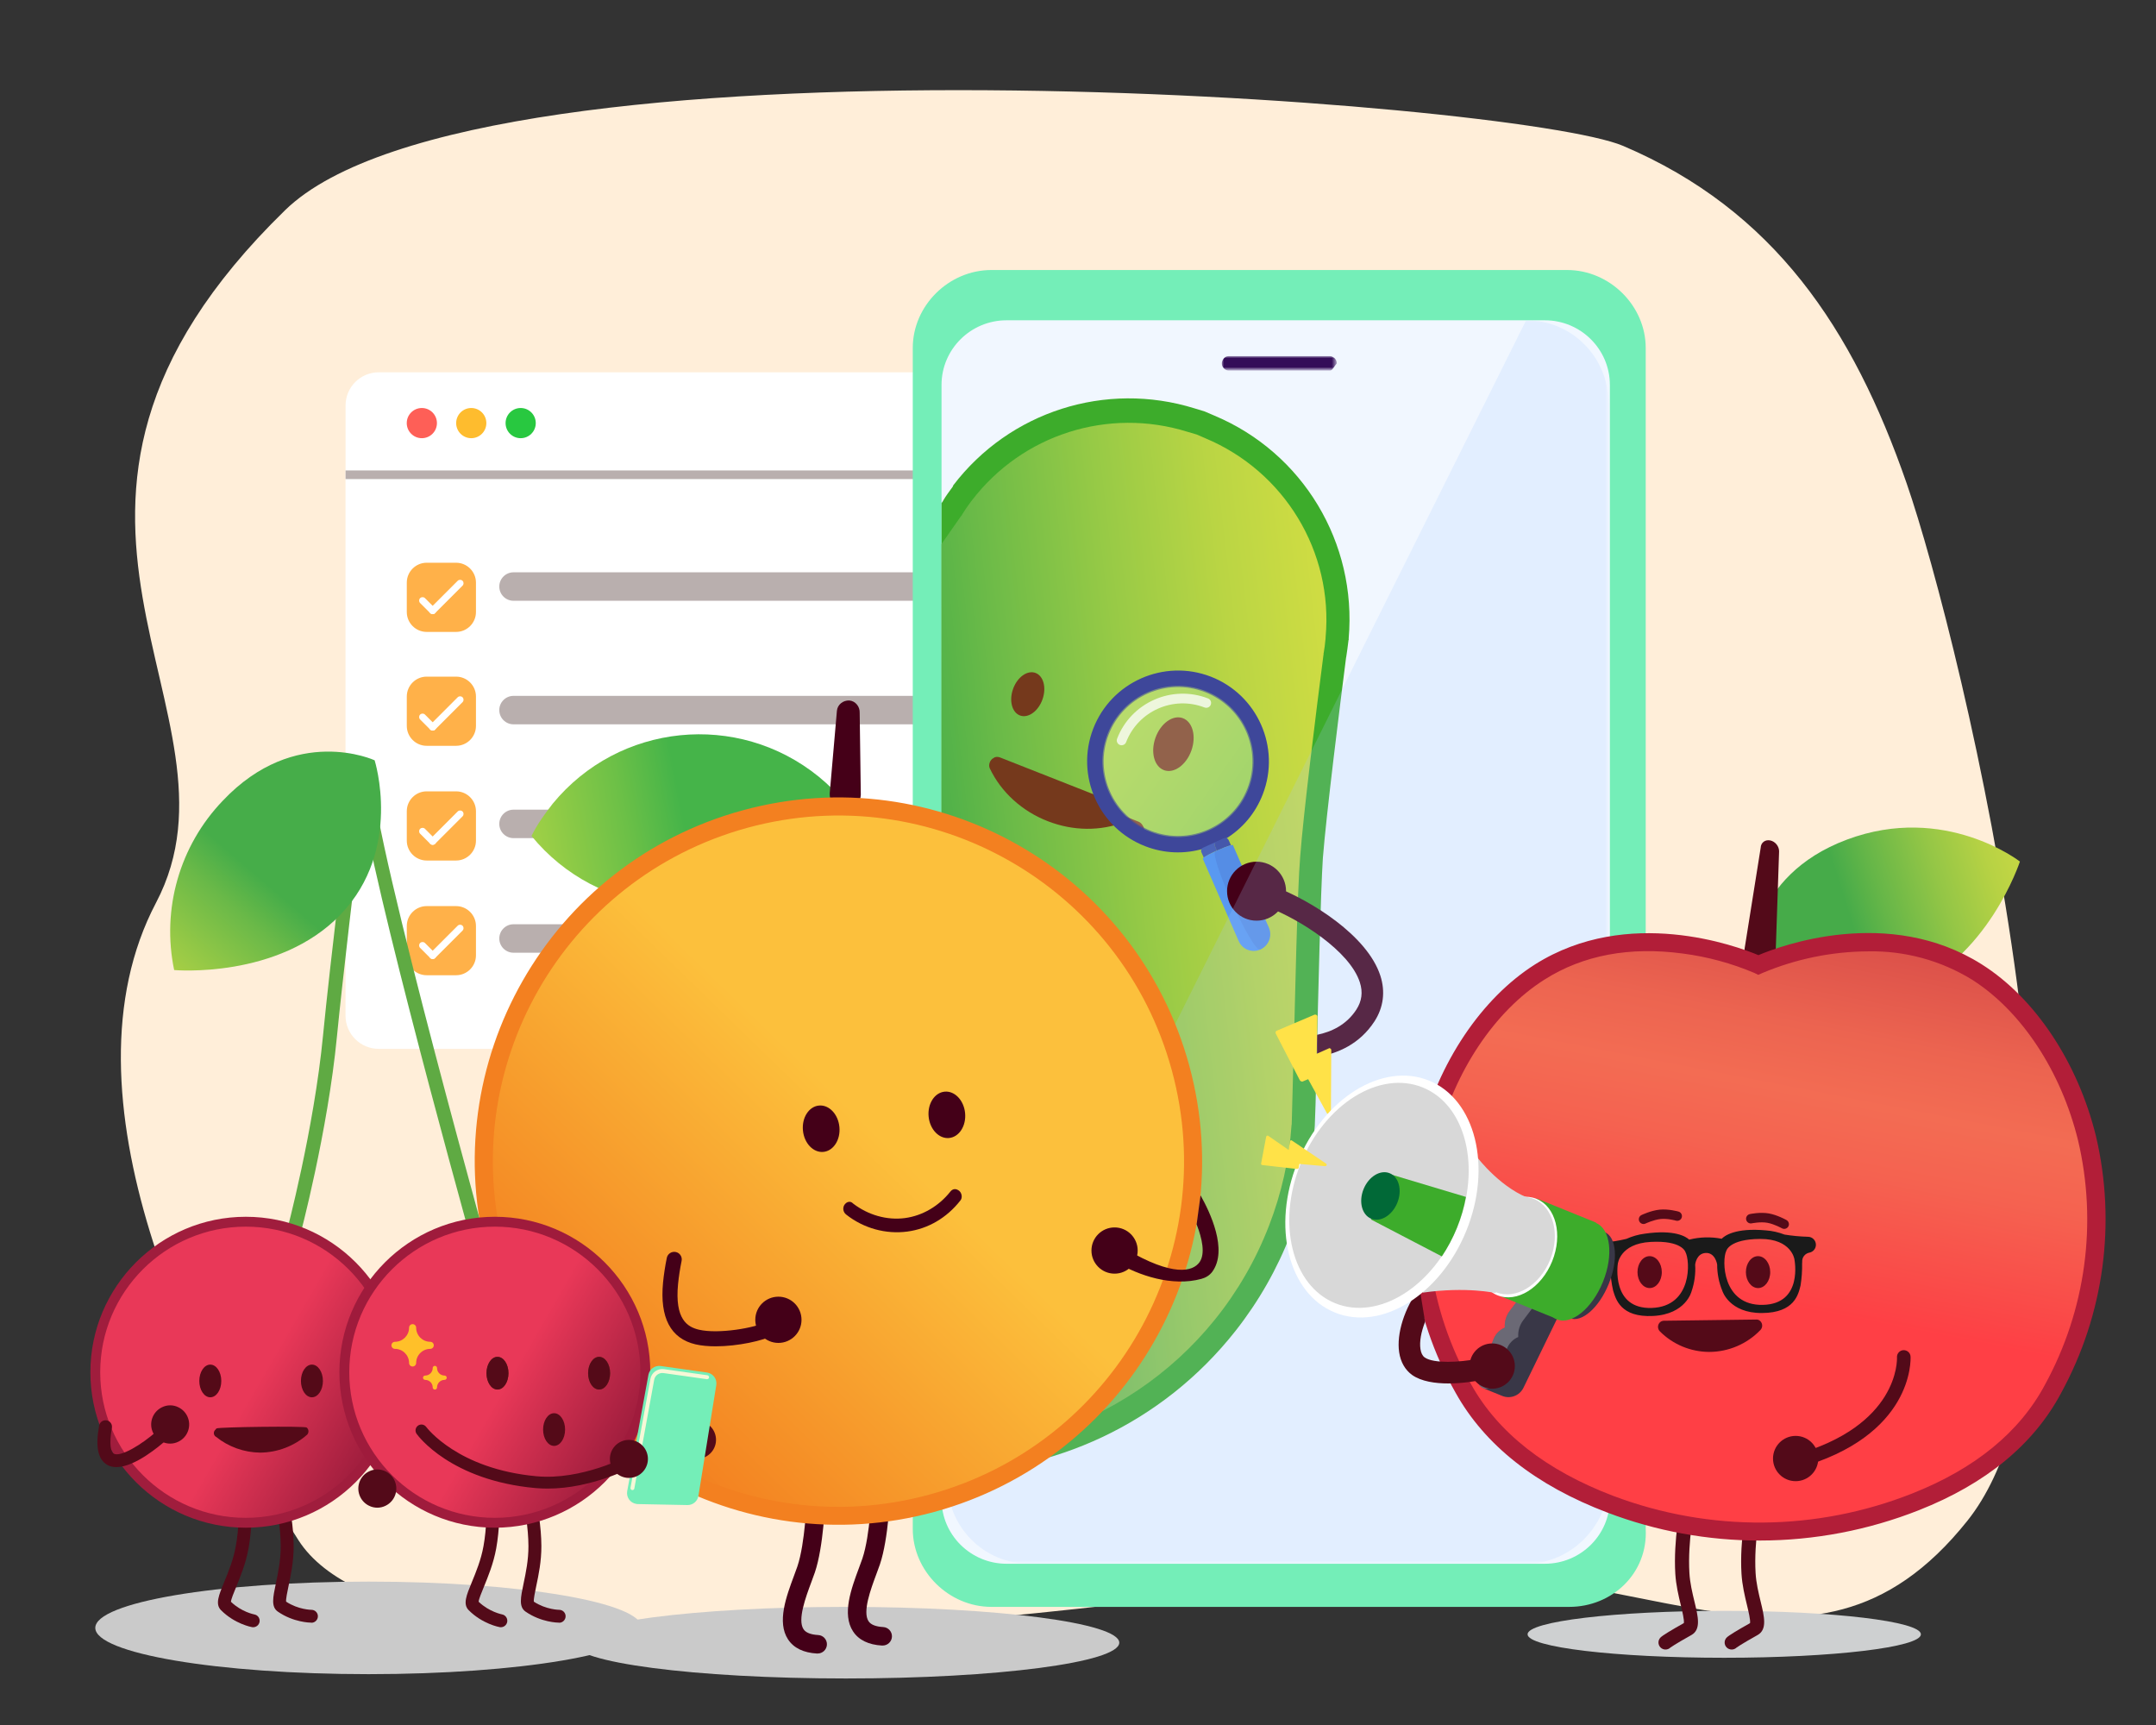 <?xml version="1.0" encoding="utf-8"?>
<!-- Generator: Adobe Illustrator 26.5.0, SVG Export Plug-In . SVG Version: 6.00 Build 0)  -->
<svg version="1.1" id="Layer_1" xmlns="http://www.w3.org/2000/svg" xmlns:xlink="http://www.w3.org/1999/xlink" x="0px" y="0px"
	 viewBox="0 0 500 400" style="enable-background:new 0 0 500 400;" xml:space="preserve">
<rect x="0" y="0" width="500" height="400" fill="#333333" stroke="none"/>
<path style="fill:#FFEED9;" d="M66.12,48.74c44.96-43.82,285.7-25.38,310.3-14.91c35.03,14.91,53.3,42.37,65.74,78.22
	c12.45,35.85,51.27,194.08,14.06,240.64s-77.43,4.33-144.08,12.78c-66.65,8.45-218.53,29.82-242.93-8.33s-56.45-103.27-33.03-147.8
	S-5.53,118.57,66.12,48.74z"/>
<g>
	<defs>
		<path id="SVGID_00000080180248057454569370000005622570856215478159_" d="M66.12,48.74c44.96-43.82,285.7-25.38,310.3-14.91
			c35.03,14.91,53.3,42.37,65.74,78.22c12.45,35.85,51.27,194.08,14.06,240.64s-77.43,4.33-144.08,12.78
			c-66.65,8.45-218.53,29.82-242.93-8.33s-56.45-103.27-33.03-147.8S-5.53,118.57,66.12,48.74z"/>
	</defs>
	<clipPath id="SVGID_00000031898938331262508860000006050735902907551415_">
		<use xlink:href="#SVGID_00000080180248057454569370000005622570856215478159_"  style="overflow:visible;"/>
	</clipPath>
</g>
<g>
	<g>
		<path style="fill:#FFFFFF;" d="M297.03,243.21H87.82c-4.24,0-7.69-3.44-7.69-7.69V109.29h224.58v126.23
			C304.71,239.77,301.27,243.21,297.03,243.21z"/>
	</g>
	<g>
		<path style="fill:#FFFFFF;" d="M304.71,109.29H80.14V94.02c0-4.24,3.44-7.69,7.69-7.69h209.2c4.24,0,7.69,3.44,7.69,7.69V109.29z"
			/>
		<rect x="80.14" y="109.09" style="fill:#B9AFAE;" width="224.58" height="2"/>
	</g>
	<path style="fill:#FFB149;" d="M98.95,130.49c-2.54,0-4.61,2.07-4.61,4.61v6.82c0,2.54,2.07,4.61,4.61,4.61h6.82
		c2.54,0,4.61-2.07,4.61-4.61v-6.82c0-2.54-2.07-4.61-4.61-4.61H98.95z"/>
	<g>
		<path style="fill:#FFFFFF;" d="M100.35,142.4c-0.21,0-0.41-0.08-0.57-0.23c-0.31-0.31-0.31-0.82,0-1.13l6.36-6.36
			c0.31-0.31,0.82-0.31,1.13,0c0.31,0.31,0.31,0.82,0,1.13l-6.36,6.36C100.76,142.33,100.55,142.4,100.35,142.4z"/>
		<path style="fill:#FFFFFF;" d="M100.35,142.41c-0.21,0-0.41-0.08-0.57-0.23l-2.35-2.35c-0.31-0.31-0.31-0.82,0-1.13
			c0.31-0.31,0.82-0.31,1.13,0l2.35,2.35c0.31,0.31,0.31,0.82,0,1.13C100.76,142.33,100.56,142.41,100.35,142.41z"/>
	</g>
	<g>
		<g>
			<rect x="119.09" y="133.5" style="fill:#B9AFAE;" width="120.97" height="5"/>
		</g>
		<g>
			<path style="fill:#666666;" d="M240.07,136.81H119.09c-0.44,0-0.8-0.36-0.8-0.8c0-0.44,0.36-0.8,0.8-0.8h120.97
				c0.44,0,0.8,0.36,0.8,0.8C240.87,136.45,240.51,136.81,240.07,136.81z"/>
			<path style="fill:#B9AFAE;" d="M240.07,139.31H119.09c-1.82,0-3.3-1.48-3.3-3.3c0-1.82,1.48-3.3,3.3-3.3h120.97
				c1.82,0,3.3,1.48,3.3,3.3C243.37,137.82,241.89,139.31,240.07,139.31z"/>
		</g>
	</g>
	<g>
		<path style="fill:#FFB149;" d="M98.95,156.9c-2.54,0-4.61,2.07-4.61,4.61v6.82c0,2.54,2.07,4.61,4.61,4.61h6.82
			c2.54,0,4.61-2.07,4.61-4.61v-6.82c0-2.54-2.07-4.61-4.61-4.61H98.95z"/>
		<g>
			<path style="fill:#FFFFFF;" d="M100.35,169.41c-0.21,0-0.41-0.08-0.57-0.23c-0.31-0.31-0.31-0.82,0-1.13l6.36-6.36
				c0.31-0.31,0.82-0.31,1.13,0c0.31,0.31,0.31,0.82,0,1.13l-6.36,6.36C100.76,169.33,100.55,169.41,100.35,169.41z"/>
			<path style="fill:#FFFFFF;" d="M100.35,169.41c-0.21,0-0.41-0.08-0.57-0.23l-2.35-2.35c-0.31-0.31-0.31-0.82,0-1.13
				c0.31-0.31,0.82-0.31,1.13,0l2.35,2.35c0.31,0.31,0.31,0.82,0,1.13C100.76,169.34,100.56,169.41,100.35,169.41z"/>
		</g>
		<g>
			<g>
				<rect x="119.09" y="162.16" style="fill:#B9AFAE;" width="120.97" height="5"/>
			</g>
			<g>
				<path style="fill:#666666;" d="M240.07,165.46H119.09c-0.44,0-0.8-0.36-0.8-0.8c0-0.44,0.36-0.8,0.8-0.8h120.97
					c0.44,0,0.8,0.36,0.8,0.8C240.87,165.1,240.51,165.46,240.07,165.46z"/>
				<path style="fill:#B9AFAE;" d="M240.07,167.96H119.09c-1.82,0-3.3-1.48-3.3-3.3c0-1.82,1.48-3.3,3.3-3.3h120.97
					c1.82,0,3.3,1.48,3.3,3.3C243.37,166.48,241.89,167.96,240.07,167.96z"/>
			</g>
		</g>
	</g>
	<g>
		<g>
			<path style="fill:#FFB149;" d="M98.95,183.5c-2.54,0-4.61,2.07-4.61,4.61v6.82c0,2.54,2.07,4.61,4.61,4.61h6.82
				c2.54,0,4.61-2.07,4.61-4.61v-6.82c0-2.54-2.07-4.61-4.61-4.61H98.95z"/>
		</g>
		<g>
			<path style="fill:#FFFFFF;" d="M100.35,195.89c-0.21,0-0.41-0.08-0.57-0.23c-0.31-0.31-0.31-0.82,0-1.13l6.36-6.36
				c0.31-0.31,0.82-0.31,1.13,0c0.31,0.31,0.31,0.82,0,1.13l-6.36,6.36C100.76,195.81,100.55,195.89,100.35,195.89z"/>
			<path style="fill:#FFFFFF;" d="M100.35,195.9c-0.21,0-0.41-0.08-0.57-0.23l-2.35-2.35c-0.31-0.31-0.31-0.82,0-1.13
				c0.31-0.31,0.82-0.31,1.13,0l2.35,2.35c0.31,0.31,0.31,0.82,0,1.13C100.76,195.82,100.56,195.9,100.35,195.9z"/>
		</g>
		<g>
			<g>
				<rect x="119.09" y="188.55" style="fill:#B9AFAE;" width="120.97" height="5"/>
			</g>
			<g>
				<path style="fill:#666666;" d="M240.07,191.85H119.09c-0.44,0-0.8-0.36-0.8-0.8c0-0.44,0.36-0.8,0.8-0.8h120.97
					c0.44,0,0.8,0.36,0.8,0.8C240.87,191.49,240.51,191.85,240.07,191.85z"/>
				<path style="fill:#B9AFAE;" d="M240.07,194.35H119.09c-1.82,0-3.3-1.48-3.3-3.3s1.48-3.3,3.3-3.3h120.97
					c1.82,0,3.3,1.48,3.3,3.3S241.89,194.35,240.07,194.35z"/>
			</g>
		</g>
	</g>
	<g>
		<path style="fill:#FFB149;" d="M98.95,210.11c-2.54,0-4.61,2.07-4.61,4.61v6.81c0,2.54,2.07,4.61,4.61,4.61h6.82
			c2.54,0,4.61-2.07,4.61-4.61v-6.81c0-2.54-2.07-4.61-4.61-4.61H98.95z"/>
		<g>
			<path style="fill:#FFFFFF;" d="M100.35,222.38c-0.21,0-0.41-0.08-0.57-0.23c-0.31-0.31-0.31-0.82,0-1.13l6.36-6.36
				c0.31-0.31,0.82-0.31,1.13,0c0.31,0.31,0.31,0.82,0,1.13l-6.36,6.36C100.76,222.3,100.55,222.38,100.35,222.38z"/>
			<path style="fill:#FFFFFF;" d="M100.35,222.38c-0.21,0-0.41-0.08-0.57-0.23l-2.35-2.35c-0.31-0.31-0.31-0.82,0-1.13
				c0.31-0.31,0.82-0.31,1.13,0l2.35,2.35c0.31,0.31,0.31,0.82,0,1.13C100.76,222.3,100.56,222.38,100.35,222.38z"/>
		</g>
		<g>
			<g>
				<rect x="119.09" y="215.12" style="fill:#B9AFAE;" width="120.97" height="5"/>
			</g>
			<g>
				<path style="fill:#666666;" d="M240.07,218.42H119.09c-0.44,0-0.8-0.36-0.8-0.8c0-0.44,0.36-0.8,0.8-0.8h120.97
					c0.44,0,0.8,0.36,0.8,0.8C240.87,218.06,240.51,218.42,240.07,218.42z"/>
				<path style="fill:#B9AFAE;" d="M240.07,220.92H119.09c-1.82,0-3.3-1.48-3.3-3.3s1.48-3.3,3.3-3.3h120.97
					c1.82,0,3.3,1.48,3.3,3.3S241.89,220.92,240.07,220.92z"/>
			</g>
		</g>
	</g>
	<g>
		<path style="fill:#FFFFFF;" d="M262.35,170.12h-7.69c-0.91,0-1.66-0.75-1.66-1.66l0,0c0-0.91,0.75-1.66,1.66-1.66h7.69
			c0.91,0,1.66,0.75,1.66,1.66l0,0C264.01,169.38,263.26,170.12,262.35,170.12z"/>
		<path style="fill:#666666;" d="M262.6,170.92h-8.18c-1.22,0-2.22-0.99-2.22-2.22v-0.49c0-1.22,0.99-2.22,2.22-2.22h8.18
			c1.22,0,2.22,0.99,2.22,2.22v0.49C264.81,169.93,263.82,170.92,262.6,170.92z M254.42,167.61c-0.34,0-0.61,0.27-0.61,0.61v0.49
			c0,0.34,0.27,0.61,0.61,0.61h8.18c0.34,0,0.61-0.27,0.61-0.61v-0.49c0-0.34-0.27-0.61-0.61-0.61H254.42z"/>
	</g>
	<g>
		<path style="fill:#FFFFFF;" d="M262.35,178.07h-7.69c-0.91,0-1.66-0.75-1.66-1.66l0,0c0-0.91,0.75-1.66,1.66-1.66h7.69
			c0.91,0,1.66,0.75,1.66,1.66l0,0C264.01,177.33,263.26,178.07,262.35,178.07z"/>
		<path style="fill:#666666;" d="M262.6,178.88h-8.18c-1.22,0-2.22-0.99-2.22-2.22v-0.49c0-1.22,0.99-2.21,2.22-2.21h8.18
			c1.22,0,2.22,0.99,2.22,2.21v0.49C264.81,177.88,263.82,178.88,262.6,178.88z M254.42,175.56c-0.34,0-0.61,0.27-0.61,0.61v0.49
			c0,0.34,0.27,0.61,0.61,0.61h8.18c0.34,0,0.61-0.27,0.61-0.61v-0.49c0-0.34-0.27-0.61-0.61-0.61H254.42z"/>
	</g>
	<g>
		<path style="fill:#FFFFFF;" d="M262.35,186.02h-7.69c-0.91,0-1.66-0.75-1.66-1.66v0c0-0.91,0.75-1.66,1.66-1.66h7.69
			c0.91,0,1.66,0.75,1.66,1.66v0C264.01,185.28,263.26,186.02,262.35,186.02z"/>
		<path style="fill:#666666;" d="M262.6,186.83h-8.18c-1.22,0-2.22-0.99-2.22-2.21v-0.49c0-1.22,0.99-2.21,2.22-2.21h8.18
			c1.22,0,2.22,0.99,2.22,2.21v0.49C264.81,185.83,263.82,186.83,262.6,186.83z M254.42,183.51c-0.34,0-0.61,0.27-0.61,0.61v0.49
			c0,0.34,0.27,0.61,0.61,0.61h8.18c0.34,0,0.61-0.27,0.61-0.61v-0.49c0-0.34-0.27-0.61-0.61-0.61H254.42z"/>
	</g>
	<g>
		<path style="fill:#FFFFFF;" d="M262.35,193.97h-7.69c-0.91,0-1.66-0.75-1.66-1.66v0c0-0.91,0.75-1.66,1.66-1.66h7.69
			c0.91,0,1.66,0.75,1.66,1.66v0C264.01,193.23,263.26,193.97,262.35,193.97z"/>
		<path style="fill:#666666;" d="M262.6,194.78h-8.18c-1.22,0-2.22-0.99-2.22-2.21v-0.49c0-1.22,0.99-2.21,2.22-2.21h8.18
			c1.22,0,2.22,0.99,2.22,2.21v0.49C264.81,193.78,263.82,194.78,262.6,194.78z M254.42,191.46c-0.34,0-0.61,0.27-0.61,0.61v0.49
			c0,0.34,0.27,0.61,0.61,0.61h8.18c0.34,0,0.61-0.27,0.61-0.61v-0.49c0-0.34-0.27-0.61-0.61-0.61H254.42z"/>
	</g>
	<g>
		<path style="fill:#FFFFFF;" d="M262.35,201.93h-7.69c-0.91,0-1.66-0.75-1.66-1.66l0,0c0-0.91,0.75-1.66,1.66-1.66h7.69
			c0.91,0,1.66,0.75,1.66,1.66l0,0C264.01,201.18,263.26,201.93,262.35,201.93z"/>
		<path style="fill:#666666;" d="M262.6,202.73h-8.18c-1.22,0-2.22-0.99-2.22-2.22v-0.49c0-1.22,0.99-2.22,2.22-2.22h8.18
			c1.22,0,2.22,0.99,2.22,2.22v0.49C264.81,201.73,263.82,202.73,262.6,202.73z M254.42,199.41c-0.34,0-0.61,0.27-0.61,0.61v0.49
			c0,0.34,0.27,0.61,0.61,0.61h8.18c0.34,0,0.61-0.27,0.61-0.61v-0.49c0-0.34-0.27-0.61-0.61-0.61H254.42z"/>
	</g>
	<g>
		<path style="fill:#FFFFFF;" d="M262.35,209.88h-7.69c-0.91,0-1.66-0.75-1.66-1.66v0c0-0.91,0.75-1.66,1.66-1.66h7.69
			c0.91,0,1.66,0.75,1.66,1.66v0C264.01,209.13,263.26,209.88,262.35,209.88z"/>
		<path style="fill:#666666;" d="M262.6,210.68h-8.18c-1.22,0-2.22-0.99-2.22-2.22v-0.49c0-1.22,0.99-2.22,2.22-2.22h8.18
			c1.22,0,2.22,0.99,2.22,2.22v0.49C264.81,209.68,263.82,210.68,262.6,210.68z M254.42,207.36c-0.34,0-0.61,0.27-0.61,0.61v0.49
			c0,0.34,0.27,0.61,0.61,0.61h8.18c0.34,0,0.61-0.27,0.61-0.61v-0.49c0-0.34-0.27-0.61-0.61-0.61H254.42z"/>
	</g>
	<g>
		<path style="fill:#FFFFFF;" d="M271.65,170.12L271.65,170.12c-0.86,0-1.57-0.7-1.57-1.57v-0.19c0-0.86,0.7-1.57,1.57-1.57l0,0
			c0.86,0,1.57,0.7,1.57,1.57v0.19C273.21,169.42,272.51,170.12,271.65,170.12z"/>
		<path style="fill:#666666;" d="M271.88,170.92h-0.46c-1.18,0-2.14-0.96-2.14-2.14v-0.65c0-1.18,0.96-2.14,2.14-2.14h0.46
			c1.18,0,2.14,0.96,2.14,2.14v0.65C274.01,169.97,273.05,170.92,271.88,170.92z M271.41,167.61c-0.29,0-0.53,0.24-0.53,0.53v0.65
			c0,0.29,0.24,0.53,0.53,0.53h0.46c0.29,0,0.53-0.24,0.53-0.53v-0.65c0-0.29-0.24-0.53-0.53-0.53H271.41z"/>
	</g>
	<g>
		<path style="fill:#FFFFFF;" d="M271.65,178.07L271.65,178.07c-0.86,0-1.57-0.7-1.57-1.57v-0.19c0-0.86,0.7-1.57,1.57-1.57l0,0
			c0.86,0,1.57,0.7,1.57,1.57v0.19C273.21,177.37,272.51,178.07,271.65,178.07z"/>
		<path style="fill:#666666;" d="M271.88,178.88h-0.46c-1.18,0-2.14-0.96-2.14-2.14v-0.65c0-1.18,0.96-2.14,2.14-2.14h0.46
			c1.18,0,2.14,0.96,2.14,2.14v0.65C274.01,177.92,273.05,178.88,271.88,178.88z M271.41,175.56c-0.29,0-0.53,0.24-0.53,0.53v0.65
			c0,0.29,0.24,0.53,0.53,0.53h0.46c0.29,0,0.53-0.24,0.53-0.53v-0.65c0-0.29-0.24-0.53-0.53-0.53H271.41z"/>
	</g>
	<g>
		<path style="fill:#FFFFFF;" d="M271.65,186.02L271.65,186.02c-0.86,0-1.57-0.7-1.57-1.57v-0.19c0-0.86,0.7-1.57,1.57-1.57l0,0
			c0.86,0,1.57,0.7,1.57,1.57v0.19C273.21,185.32,272.51,186.02,271.65,186.02z"/>
		<path style="fill:#666666;" d="M271.88,186.83h-0.46c-1.18,0-2.14-0.96-2.14-2.14v-0.65c0-1.18,0.96-2.14,2.14-2.14h0.46
			c1.18,0,2.14,0.96,2.14,2.14v0.65C274.01,185.87,273.05,186.83,271.88,186.83z M271.41,183.51c-0.29,0-0.53,0.24-0.53,0.53v0.65
			c0,0.29,0.24,0.53,0.53,0.53h0.46c0.29,0,0.53-0.24,0.53-0.53v-0.65c0-0.29-0.24-0.53-0.53-0.53H271.41z"/>
	</g>
	<g>
		<path style="fill:#FFFFFF;" d="M271.65,193.97L271.65,193.97c-0.86,0-1.57-0.7-1.57-1.57v-0.19c0-0.86,0.7-1.57,1.57-1.57l0,0
			c0.86,0,1.57,0.7,1.57,1.57v0.19C273.21,193.27,272.51,193.97,271.65,193.97z"/>
		<path style="fill:#666666;" d="M271.88,194.78h-0.46c-1.18,0-2.14-0.96-2.14-2.14v-0.65c0-1.18,0.96-2.14,2.14-2.14h0.46
			c1.18,0,2.14,0.96,2.14,2.14v0.65C274.01,193.82,273.05,194.78,271.88,194.78z M271.41,191.46c-0.29,0-0.53,0.24-0.53,0.53v0.65
			c0,0.29,0.24,0.53,0.53,0.53h0.46c0.29,0,0.53-0.24,0.53-0.53v-0.65c0-0.29-0.24-0.53-0.53-0.53H271.41z"/>
	</g>
	<g>
		<path style="fill:#FFFFFF;" d="M271.65,201.93L271.65,201.93c-0.86,0-1.57-0.7-1.57-1.57v-0.19c0-0.86,0.7-1.57,1.57-1.57l0,0
			c0.86,0,1.57,0.7,1.57,1.57v0.19C273.21,201.22,272.51,201.93,271.65,201.93z"/>
		<path style="fill:#666666;" d="M271.88,202.73h-0.46c-1.18,0-2.14-0.96-2.14-2.14v-0.65c0-1.18,0.96-2.14,2.14-2.14h0.46
			c1.18,0,2.14,0.96,2.14,2.14v0.65C274.01,201.77,273.05,202.73,271.88,202.73z M271.41,199.41c-0.29,0-0.53,0.24-0.53,0.53v0.65
			c0,0.29,0.24,0.53,0.53,0.53h0.46c0.29,0,0.53-0.24,0.53-0.53v-0.65c0-0.29-0.24-0.53-0.53-0.53H271.41z"/>
	</g>
	<g>
		<path style="fill:#FFFFFF;" d="M271.65,209.88L271.65,209.88c-0.86,0-1.57-0.7-1.57-1.57v-0.19c0-0.86,0.7-1.57,1.57-1.57l0,0
			c0.86,0,1.57,0.7,1.57,1.57v0.19C273.21,209.17,272.51,209.88,271.65,209.88z"/>
		<path style="fill:#666666;" d="M271.88,210.68h-0.46c-1.18,0-2.14-0.96-2.14-2.14v-0.65c0-1.18,0.96-2.14,2.14-2.14h0.46
			c1.18,0,2.14,0.96,2.14,2.14v0.65C274.01,209.72,273.05,210.68,271.88,210.68z M271.41,207.36c-0.29,0-0.53,0.24-0.53,0.53v0.65
			c0,0.29,0.24,0.53,0.53,0.53h0.46c0.29,0,0.53-0.24,0.53-0.53v-0.65c0-0.29-0.24-0.53-0.53-0.53H271.41z"/>
	</g>
	<circle style="fill:#FE5F57;" cx="97.83" cy="98.11" r="3.5"/>
	<circle style="fill:#28C840;" cx="120.75" cy="98.11" r="3.5"/>
	<circle style="fill:#FEBC2E;" cx="109.29" cy="98.11" r="3.5"/>
</g>
<g id="Group-360_00000159441383226633801660000012599424583651418012_" transform="translate(220, 1089)">
	
		<path id="Fill-17_00000158013509737246862620000010242681130131849390_" style="fill-rule:evenodd;clip-rule:evenodd;fill:#74EEB8;" d="
		M143.94-716.39H9.93c-9.9,0-18.25-8.27-18.25-18.08v-273.84c0-9.82,8.34-18.08,18.25-18.08h133.48c9.9,0,18.25,8.27,18.25,18.08
		v273.84C162.19-724.14,153.85-716.39,143.94-716.39"/>
	
		<path id="Fill-19_00000176747242522853405830000016412504136413760181_" style="fill-rule:evenodd;clip-rule:evenodd;fill:#F1F7FF;" d="
		M138.27-726.39H13.43c-8.32,0-15.08-6.72-15.08-14.98v-258.37c0-8.27,6.76-14.99,15.08-14.99h124.84c8.32,0,15.08,6.72,15.08,14.99
		v258.37C153.36-733.11,146.6-726.39,138.27-726.39"/>
	<defs>
		<filter id="Adobe_OpacityMaskFilter" filterUnits="userSpaceOnUse" x="63.35" y="-1006.4" width="26.67" height="3.33">
			<feColorMatrix  type="matrix" values="1 0 0 0 0  0 1 0 0 0  0 0 1 0 0  0 0 0 1 0"/>
		</filter>
	</defs>
	
		<mask maskUnits="userSpaceOnUse" x="63.35" y="-1006.4" width="26.67" height="3.33" id="mask-2_00000100347654767302836750000013917327855742379686_">
		<g style="filter:url(#Adobe_OpacityMaskFilter);">
			
				<polygon id="path-1_00000067950483190433537580000011184797250288921011_" style="fill-rule:evenodd;clip-rule:evenodd;fill:#FFFFFF;" points="
				-9.98,-714.72 281.69,-714.72 281.69,-1029.73 -9.98,-1029.73 			"/>
		</g>
	</mask>
	
		<path id="Fill-358_00000173123009455284043340000000371182969974790326_" style="mask:url(#mask-2_00000100347654767302836750000013917327855742379686_);fill-rule:evenodd;clip-rule:evenodd;fill:#340D58;" d="
		M88.48-1003.07H64.89c-0.51,0-1.54-0.56-1.54-1.67c0-0.55,0.51-1.67,1.54-1.67h23.59c0.51,0,1.54,0.55,1.54,1.67
		C89.51-1004.18,88.99-1003.07,88.48-1003.07"/>
	<g id="Group_4133_00000085936203132783984350000012412528409154184346_" transform="translate(-795 -111)">
		<g id="Group_4052_00000042011400679234236150000001721706354558663613_" transform="translate(13.463 0)">
			<g id="Group_4051_00000107576211889338672840000014015343567995157434_" transform="translate(0)">
				<path id="Path_8764_00000142866067066314005670000016544105783664479369_" style="fill:#3DAC2B;" d="M779.89-636.49
					c25.66,0.09,51.09-11.2,68.2-32.93c10.74-13.64,17.15-30.22,18.36-47.53l0,0c0.07-0.95,0.25-7.23,0.42-14.5
					c0.37-15.88,0.95-39.89,1.45-47.52c0.79-10.15,4.03-35.97,5.39-46.58l0.03-0.09c0.17-1.2,0.38-2.49,0.53-3.9l0.03-0.09
					l0.03-0.09l-0.02-0.2c1.94-22.22-10.62-43.09-31.13-51.7l-2.26-0.97l-2.36-0.72c-20.59-6.39-42.89,0.73-55.96,17.86l-0.03,0.09
					l-0.03,0.09l-0.03,0.09c-0.83,1.14-1.63,2.2-2.23,3.24l-0.03,0.09c-0.12,0.17-0.24,0.34-0.36,0.52"/>
				
					<linearGradient id="Path_8765_00000019660713599719215900000013825265094812338612_" gradientUnits="userSpaceOnUse" x1="-3798.976" y1="-6977.529" x2="-3799.351" y2="-6977.223" gradientTransform="matrix(211.497 81.71 -124.22 321.528 -62398.547 2553085.75)">
					<stop  offset="0" style="stop-color:#D6DF43"/>
					<stop  offset="0.114" style="stop-color:#CEDC43"/>
					<stop  offset="0.288" style="stop-color:#BAD544"/>
					<stop  offset="0.498" style="stop-color:#97CA46"/>
					<stop  offset="0.736" style="stop-color:#6ABA48"/>
					<stop  offset="0.898" style="stop-color:#46AE49"/>
					<stop  offset="1" style="stop-color:#46AE49"/>
				</linearGradient>
				
					<path id="Path_8765_00000098205342796463952000000002768697749913397160_" style="fill:url(#Path_8765_00000019660713599719215900000013825265094812338612_);" d="
					M779.89-641.78c32.63,0.09,63.47-19.7,75.95-52.01c2.89-7.48,4.68-15.39,5.23-23.39c0.03-0.09,0.03-0.09,0.03-0.09
					c0.01-0.78,0.17-6.77,0.33-12.48l0.08-1.73c0.37-15.88,0.9-40.01,1.55-47.77c0.71-9.69,3.68-33.56,5.4-46.87
					c0.03-0.09,0.07-0.17,0.01-0.29l0.03-0.09c0.19-1,0.33-2.12,0.45-3.44l0.01-0.29c1.8-19.83-9.56-38.48-27.9-46.15l-2.01-0.87
					l-2.11-0.62c-18.4-5.74-38.35,0.62-50.04,15.95l-0.18,0.22c-0.8,1.06-1.48,2.07-2.01,2.94l-0.03,0.09
					c-0.03,0.09-0.07,0.17-0.18,0.22c-1.37,1.97-2.94,4.2-4.62,6.6"/>
				<path id="Path_8766_00000057858664713219545610000007489755213002700933_" style="fill:#8C481F;" d="M779.89-683.14
					c11.61,1.01,25.84-2.59,33.58-22.62c9.07-23.47-1.48-57.64-15.51-63.06c-4.64-1.86-11.11-1.27-18.15,1.43"/>
				<g id="Path_8767_00000021808550535420739530000004307176445565577858_" transform="translate(-306.893 -386.898)">
					<path style="fill:none;" d="M1072.66-298.59c10.71,4.14,36.99,10.48,48.75-19.96c4.27-11.05,4.59-25.29,0.99-39
						c-3.49-12.98-10.07-22.75-17.04-25.44c-7.23-2.79-18.72-0.1-29.83,7.14c-11.61,7.53-21.19,18.69-25.5,29.82
						C1038.2-315.62,1061.95-302.73,1072.66-298.59z"/>
					<path style="fill:#75391C;" d="M1086.7-376.18c-2.81,1.17-5.71,2.7-8.59,4.54c-10.8,6.97-19.54,17.18-23.44,27.29
						c-9.67,25.29,8.27,36.52,19.83,40.99 M1086.78-300.31c10.7,1.05,22.95-2.41,29.79-20.12c3.88-10.03,4.14-23.12,0.73-35.78
						c-3.44-12.86-9.47-20.27-13.97-22.01c-3.99-1.54-10.05-0.72-16.63,2.04 M1074.5-303.36c3.45,1.33,7.72,2.6,12.28,3.05
						 M1086.74-381.71c7.17-2.69,13.79-3.26,18.57-1.41c7.06,2.73,13.55,12.47,17.04,25.44c3.68,13.74,3.28,27.94-0.99,39
						c-7.97,20.8-22.63,24.52-34.57,23.47"/>
				</g>
			</g>
		</g>
		<g>
			
				<ellipse transform="matrix(0.336 -0.942 0.942 0.336 1318.322 258.966)" style="fill:#75391C;" cx="842.81" cy="-805.41" rx="5.25" ry="3.62"/>
		</g>
		<g>
			
				<ellipse transform="matrix(0.336 -0.942 0.942 0.336 1309.545 223.616)" style="fill:#75391C;" cx="813.35" cy="-816.86" rx="5.25" ry="3.62"/>
		</g>
		<g>
			<path style="fill:#75391C;" d="M818.04-787.56c5.76,2.23,12.09,2.39,17.99,0.1c0.83-0.37,1.48-1.48,1.12-2.31
				c-0.24-0.55-0.56-0.9-0.96-1.06c-0.4-0.15-28.92-11.4-29.32-11.55s-1.07-0.19-1.42,0.14c-0.83,0.37-1.29,1.56-0.92,2.38
				C807.17-794.27,812.08-789.86,818.04-787.56z"/>
		</g>
		<g>
			
				<ellipse transform="matrix(0.779 -0.627 0.627 0.779 613.586 280.725)" style="fill:#440018;" cx="704.93" cy="-729.86" rx="7.52" ry="7.53"/>
		</g>
		<g>
			<g>
				<defs>
					<circle id="SVGID_00000028299102017291207980000013434271637790715308_" cx="848.2" cy="-801.43" r="17.82"/>
				</defs>
				<clipPath id="SVGID_00000011003780474559325520000006158344525360694925_">
					<use xlink:href="#SVGID_00000028299102017291207980000013434271637790715308_"  style="overflow:visible;"/>
				</clipPath>
				<g style="clip-path:url(#SVGID_00000011003780474559325520000006158344525360694925_);">
					<g id="Group_4052_00000054966548618124492590000015790759976221984149_" transform="translate(13.463 0)">
						<g id="Group_4051_00000137100179325971358070000004850806403552690872_" transform="translate(0)">
							<path id="Path_8764_00000026131662428409532930000006255333518662318520_" style="fill:#3DAC2B;" d="M690.76-770
								c-36.08,45.83-28.31,112.18,17.52,148.26c45.83,36.08,112.18,28.31,148.26-17.52c13.11-16.65,20.93-36.89,22.42-58.03l0,0
								c0.09-1.16,0.31-8.83,0.51-17.7c0.45-19.39,1.16-48.71,1.77-58.01c0.97-12.39,4.92-43.91,6.58-56.87l0.04-0.1
								c0.21-1.47,0.46-3.04,0.65-4.76l0.04-0.1l0.04-0.1l-0.02-0.25c2.37-27.12-12.96-52.61-38.01-63.12l-2.76-1.19l-2.88-0.88
								c-25.14-7.8-52.36,0.89-68.32,21.81l-0.04,0.1l-0.04,0.1l-0.04,0.1c-1.02,1.4-1.99,2.69-2.72,3.96l-0.04,0.1
								c-7.48,10.71-25.79,36.8-33.36,46.52c-5.7,7.34-24.99,29.48-37.69,44.14C696.61-776.8,691.65-771.08,690.76-770L690.76-770z"
								/>
							
								<linearGradient id="Path_8765_00000118359993726311482920000004004287346541154451_" gradientUnits="userSpaceOnUse" x1="-3799.661" y1="-6977.439" x2="-3798.79" y2="-6977.109" gradientTransform="matrix(211.497 81.71 -124.22 321.528 -62398.547 2553085.75)">
								<stop  offset="0" style="stop-color:#D8E143"/>
								<stop  offset="0.113" style="stop-color:#D0DE43"/>
								<stop  offset="0.284" style="stop-color:#BBD844"/>
								<stop  offset="0.491" style="stop-color:#99CE45"/>
								<stop  offset="0.726" style="stop-color:#6CBF47"/>
								<stop  offset="0.898" style="stop-color:#45B449"/>
								<stop  offset="1" style="stop-color:#45B449"/>
							</linearGradient>
							
								<path id="Path_8765_00000011014130121022724710000011849099974679131037_" style="fill:url(#Path_8765_00000118359993726311482920000004004287346541154451_);" d="
								M737.99-612.16c50.97,19.69,108.29-5.77,128.02-56.84c3.53-9.14,5.71-18.79,6.38-28.55c0.04-0.1,0.04-0.1,0.04-0.1
								c0.01-0.95,0.21-8.27,0.4-15.24l0.1-2.11c0.45-19.39,1.1-48.85,1.89-58.32c0.87-11.83,4.5-40.97,6.6-57.22
								c0.04-0.1,0.08-0.21,0.02-0.35l0.04-0.1c0.23-1.22,0.4-2.59,0.55-4.2l0.02-0.35c2.19-24.21-11.67-46.98-34.06-56.35
								l-2.45-1.07l-2.57-0.75c-22.47-7.01-46.82,0.76-61.09,19.47l-0.22,0.27c-0.98,1.29-1.81,2.52-2.46,3.58l-0.04,0.1
								c-0.04,0.1-0.08,0.21-0.22,0.27c-9.37,13.44-26.24,37.35-33.59,46.79c-5.84,7.41-24.99,29.48-37.59,44.18l-1.45,1.59
								c-4.69,5.35-9.46,10.9-10.17,11.82c-0.04,0.1-0.04,0.1-0.18,0.17c-33.8,43.02-26.37,105.3,16.65,139.1
								C720.28-620.68,728.85-615.69,737.99-612.16z"/>
							<path id="Path_8766_00000119094742874493232490000013411581518557379713_" style="fill:#8C481F;" d="M760.1-752.16
								c-13.99,9.03-25.36,22.41-30.54,35.81c-13.96,36.13,14.14,51.4,26.91,56.33c12.77,4.93,43.88,12.42,57.8-23.6
								c11.07-28.65-1.8-70.37-18.93-76.99C786.87-764,773.43-760.72,760.1-752.16z"/>
							<g id="Path_8767_00000049182219131992850530000010593279801225586582_" transform="translate(-306.893 -386.898)">
								<path style="fill:none;" d="M1062.94-271.98c13.08,5.05,45.16,12.8,59.52-24.37c5.21-13.5,5.61-30.88,1.21-47.61
									c-4.26-15.84-12.29-27.78-20.81-31.06c-8.82-3.41-22.86-0.12-36.42,8.72c-14.17,9.2-25.87,22.81-31.13,36.41
									C1020.86-292.76,1049.86-277.03,1062.94-271.98z"/>
								<path style="fill:#75391C;" d="M1065.18-277.79c14.12,5.45,39.45,9.99,51.36-20.84c4.73-12.25,5.06-28.23,0.89-43.68
									c-4.2-15.7-11.56-24.75-17.06-26.87c-6.96-2.69-19.05,0.51-30.78,8.03c-13.19,8.51-23.85,20.97-28.62,33.32
									C1029.16-296.96,1051.06-283.24,1065.18-277.79 M1062.94-271.98c-13.08-5.05-42.04-20.89-27.68-58.06
									c5.25-13.6,16.85-27.25,31.13-36.41c13.66-8.8,27.59-12.13,36.42-8.72c8.62,3.33,16.55,15.22,20.81,31.06
									c4.5,16.77,4,34.12-1.21,47.61C1108.06-259.08,1076.02-266.92,1062.94-271.98z"/>
							</g>
						</g>
					</g>
					<g>
						
							<ellipse transform="matrix(0.336 -0.942 0.942 0.336 1321.061 263.118)" style="fill:#75391C;" cx="847.12" cy="-805.27" rx="6.41" ry="4.42"/>
					</g>
					<g>
						
							<ellipse transform="matrix(0.336 -0.942 0.942 0.336 1310.346 219.96)" style="fill:#75391C;" cx="811.16" cy="-819.25" rx="6.41" ry="4.42"/>
					</g>
					<g>
						<path style="fill:#75391C;" d="M816.89-783.48c7.03,2.72,14.76,2.91,21.97,0.13c1.01-0.45,1.81-1.81,1.37-2.82
							c-0.3-0.67-0.69-1.1-1.17-1.29c-0.48-0.19-35.31-13.92-35.79-14.11c-0.48-0.19-1.31-0.23-1.74,0.17
							c-1.01,0.45-1.57,1.9-1.12,2.91C803.61-791.67,809.61-786.29,816.89-783.48z"/>
					</g>
				</g>
			</g>
			<g>
				<circle style="opacity:0.21;fill:#FFFFFF;" cx="848.2" cy="-801.43" r="17.82"/>
			</g>
			<g>
				<path style="opacity:0.76;fill:#FFFFFF;" d="M834.71-805.26c-0.58-0.22-0.87-0.88-0.64-1.46c3.24-8.39,12.7-12.57,21.08-9.33
					c0.58,0.22,0.87,0.88,0.64,1.46c-0.22,0.58-0.88,0.87-1.46,0.64c-7.23-2.79-15.38,0.82-18.17,8.04
					C835.94-805.33,835.29-805.04,834.71-805.26z"/>
			</g>
			<path style="opacity:0.58;fill:#3E479A;" d="M841.57-784.28c-9.46-3.65-14.18-14.32-10.52-23.77
				c3.65-9.46,14.32-14.18,23.77-10.52s14.18,14.32,10.52,23.77C861.69-785.35,851.03-780.62,841.57-784.28z M854.42-817.52
				c-8.88-3.43-18.89,1-22.32,9.88c-3.43,8.88,1,18.89,9.88,22.32c8.88,3.43,18.89-1,22.32-9.88
				C867.73-804.08,863.3-814.1,854.42-817.52z"/>
			<g>
				<g>
					
						<ellipse transform="matrix(0.36 -0.933 0.933 0.36 1290.097 278.598)" style="fill:none;" cx="848.2" cy="-801.43" rx="17.82" ry="17.82"/>
					<g>
						<path style="fill:#3E479A;" d="M858.88-783.61c0.03-0.02,0.07-0.02,0.1-0.03c3.8-2.3,6.89-5.82,8.62-10.29
							c4.14-10.71-1.19-22.75-11.9-26.89s-22.75,1.19-26.89,11.9c-4.14,10.71,1.19,22.75,11.9,26.89c4.44,1.72,9.11,1.8,13.35,0.55
							l3.11-1.38L858.88-783.61z M841.78-784.8c-9.18-3.55-13.75-13.87-10.2-23.05s13.87-13.75,23.05-10.2
							c9.18,3.55,13.75,13.87,10.2,23.05S850.96-781.26,841.78-784.8z"/>
						<path style="fill:#3E479A;" d="M840.6-781.77c-10.84-4.19-16.25-16.42-12.07-27.26c4.19-10.84,16.42-16.25,27.26-12.07
							c10.84,4.19,16.25,16.42,12.07,27.26c-1.69,4.39-4.71,7.99-8.73,10.42l-0.07,0.03c-0.03,0.01-0.05,0.01-0.07,0.02l-4.85,2.15
							C849.65-779.89,844.97-780.08,840.6-781.77z M855.59-820.56c-10.55-4.08-22.45,1.19-26.53,11.74s1.19,22.45,11.74,26.53
							c4.24,1.64,8.79,1.83,13.15,0.55l4.8-2.13c0.03-0.02,0.07-0.03,0.1-0.04c3.9-2.37,6.82-5.87,8.47-10.13
							C871.41-804.59,866.14-816.49,855.59-820.56z M841.68-784.54c-9.31-3.6-13.96-14.1-10.36-23.41s14.1-13.96,23.41-10.36
							c9.31,3.6,13.96,14.1,10.36,23.41S850.99-780.94,841.68-784.54z M854.52-817.79c-9.02-3.49-19.2,1.02-22.68,10.04
							c-3.49,9.02,1.02,19.2,10.04,22.68c9.02,3.49,19.2-1.02,22.68-10.04C868.05-804.13,863.54-814.3,854.52-817.79z"/>
					</g>
					<path style="fill:#4C65B9;" d="M857.23-780.76l-0.46-1.04c-0.18-0.4,0-0.87,0.41-1.05l-3.11,1.38l-0.05,0.02
						c-0.4,0.18-0.58,0.65-0.41,1.05l0.56,1.27C854.66-779.53,855.92-780.18,857.23-780.76z"/>
					<path style="fill:#4C65B9;" d="M857.17-782.86c-0.4,0.18-0.58,0.65-0.41,1.05l0.46,1.04c1.26-0.57,2.56-1.07,3.24-1.23
						l-0.54-1.21c-0.16-0.37-0.57-0.55-0.95-0.44c-0.03,0.01-0.07,0.02-0.1,0.03L857.17-782.86z"/>
					<path style="opacity:0.43;fill:#3E479A;" d="M857.17-782.86c-0.4,0.18-0.58,0.65-0.41,1.05l0.46,1.04
						c1.26-0.57,2.56-1.07,3.24-1.23l-0.54-1.21c-0.16-0.37-0.57-0.55-0.95-0.44c-0.03,0.01-0.07,0.02-0.1,0.03L857.17-782.86z"/>
					<path style="fill:#5999F1;" d="M869.26-762.91L860.94-782c-0.03-0.07-0.21-0.06-0.48,0c-0.68,0.16-1.97,0.66-3.24,1.23
						c-1.3,0.59-2.57,1.23-3.06,1.62c-0.16,0.13-0.24,0.23-0.22,0.29l8.33,19.09c0.85,1.94,3.1,2.81,5.03,1.94
						S870.11-760.97,869.26-762.91z"/>
				</g>
				<g>
					<g>
						<path style="opacity:0.14;fill:#3E479A;" d="M869.26-762.91L860.94-782c-0.11-0.26-2.21,0.54-4.08,1.4
							c-1.59,0.73,8.51,23.64,10.44,22.77l0,0C869.23-758.69,870.11-760.97,869.26-762.91z"/>
					</g>
				</g>
			</g>
		</g>
		
			<ellipse id="Ellipse_985_00000094577193907564733300000010637573964758422452_" style="fill:#440018;" cx="866.41" cy="-771.35" rx="6.84" ry="6.84"/>
		<g id="Group_4043_00000106849280246281819430000006105560752969452419_" transform="translate(0 81.188)">
			<path style="fill:#440018;" d="M880.43-819.23c3.42-0.7,6.85-2.35,9.12-5.84c1.28-1.98,1.55-4.05,0.81-6.34
				c-2.34-7.25-13.88-14.56-21.32-17.43c-1.29-0.5-1.93-1.95-1.43-3.23c0.5-1.29,1.94-1.93,3.23-1.43
				c8.1,3.13,21.25,11.18,24.28,20.56c1.2,3.71,0.72,7.37-1.37,10.6c-3.43,5.27-8.53,7.47-13.32,8.24L880.43-819.23z"/>
		</g>
	</g>
	<defs>
		
			<filter id="Adobe_OpacityMaskFilter_00000038402682818015893140000015510526623914232222_" filterUnits="userSpaceOnUse" x="-0.32" y="-1014.73" width="153.34" height="288.34">
			<feColorMatrix  type="matrix" values="1 0 0 0 0  0 1 0 0 0  0 0 1 0 0  0 0 0 1 0"/>
		</filter>
	</defs>
	
		<mask maskUnits="userSpaceOnUse" x="-0.32" y="-1014.73" width="153.34" height="288.34" id="mask-2_00000178198996381933548670000007985592721767300752_">
		<g style="filter:url(#Adobe_OpacityMaskFilter_00000038402682818015893140000015510526623914232222_);">
			
				<polygon id="path-1_00000096059791987460359990000001625641045983834003_" style="fill-rule:evenodd;clip-rule:evenodd;fill:#FFFFFF;" points="
				-11.98,-714.72 279.69,-714.72 279.69,-1029.73 -11.98,-1029.73 			"/>
		</g>
	</mask>
	
		<path id="Fill-357_00000070105571661243895350000000570196016791719061_" style="mask:url(#mask-2_00000178198996381933548670000007985592721767300752_);fill-rule:evenodd;clip-rule:evenodd;fill:#A6CCFF;fill-opacity:0.2;" d="
		M133.92-726.39H18.79c-10.84,0-19.1-8.8-19.1-19.15l134.24-269.19c10.84,0,19.1,8.8,19.1,19.15v250.03
		C153.02-735.19,144.25-726.39,133.92-726.39"/>
	
		<ellipse id="Ellipse_985_00000053544332412312373220000012432527713571913601_" style="fill:#440018;" cx="-0.65" cy="-888.29" rx="6.84" ry="6.84"/>
</g>
<path style="fill:#FFE248;" d="M308.16,243.11l-2.8,1.24l0.16-8.61c0.03-0.28-0.23-0.45-0.51-0.48c-0.08,0.06-0.14-0.01-0.22,0.05
	l-8.68,3.69c-0.29,0.11-0.32,0.39-0.28,0.6l0,0l5.63,10.92c0.12,0.15,0.39,0.32,0.6,0.28l1.32-0.56l4.34,7.9
	c0.19,0.23,0.39,0.32,0.68,0.21c0.15-0.12,0.23-0.19,0.26-0.46l0.08-14.37c0.03-0.28-0.23-0.45-0.51-0.48
	C308.32,242.99,308.24,243.05,308.16,243.11z"/>
<g>
	<ellipse style="fill:#CACACA;" cx="196.18" cy="380.91" rx="63.39" ry="8.3"/>
	<path style="fill:#440018;" d="M204.71,381.57c1.13,0,2.07-0.88,2.14-2.02c0.07-1.18-0.84-2.2-2.02-2.26
		c-1.74-0.1-2.89-0.56-3.41-1.36c-1.43-2.18,0.52-7.42,1.81-10.89c0.3-0.82,0.59-1.59,0.83-2.28c2.04-6.01,2.39-16.65,2.41-17.1
		c0.04-1.18-0.89-2.17-2.08-2.21c-1.15-0.04-2.17,0.89-2.21,2.08c0,0.1-0.35,10.46-2.18,15.86c-0.22,0.66-0.5,1.39-0.79,2.17
		c-1.78,4.79-3.99,10.74-1.38,14.73c1.31,2,3.58,3.11,6.75,3.29C204.63,381.57,204.67,381.57,204.71,381.57z"/>
	<path style="fill:#440018;" d="M189.63,383.42c1.13,0,2.07-0.88,2.14-2.02c0.07-1.18-0.84-2.2-2.02-2.26
		c-1.74-0.1-2.89-0.56-3.41-1.36c-1.43-2.18,0.52-7.42,1.81-10.89c0.3-0.82,0.59-1.59,0.83-2.28c2.04-6.01,2.39-16.65,2.41-17.1
		c0.04-1.18-0.89-2.17-2.08-2.21c-1.15-0.04-2.17,0.89-2.21,2.08c0,0.1-0.35,10.46-2.18,15.86c-0.22,0.66-0.5,1.39-0.79,2.17
		c-1.78,4.79-3.99,10.74-1.38,14.73c1.31,2,3.58,3.11,6.75,3.29C189.54,383.42,189.59,383.42,189.63,383.42z"/>
	<g>
		
			<linearGradient id="SVGID_00000077293108845107599810000017963977425695340430_" gradientUnits="userSpaceOnUse" x1="-3872.328" y1="-17064.894" x2="-3942.307" y2="-17102.18" gradientTransform="matrix(-0.778 0.628 -0.628 -0.778 -13641.029 -10642.022)">
			<stop  offset="0" style="stop-color:#D8E143"/>
			<stop  offset="0.11" style="stop-color:#D0DF43"/>
			<stop  offset="0.28" style="stop-color:#BCD844"/>
			<stop  offset="0.49" style="stop-color:#99CE46"/>
			<stop  offset="0.73" style="stop-color:#6CC047"/>
			<stop  offset="0.9" style="stop-color:#45B449"/>
			<stop  offset="1" style="stop-color:#45B449"/>
		</linearGradient>
		<path style="fill:url(#SVGID_00000077293108845107599810000017963977425695340430_);" d="M189.85,180.08
			c2.32,1.91,4.41,3.92,6.33,6.33c-1.35,2.55-3.09,5.14-4.92,7.49c-1.88,2.24-3.89,4.33-6.26,6.17
			c-18.69,15.34-46.35,12.58-61.74-6.22c1.3-2.67,3.09-5.14,4.92-7.49C143.55,167.64,171.07,164.87,189.85,180.08z"/>
		<path style="fill:#450018;" d="M196.58,187.4c1.73-0.04,3.03-1.46,3.05-3.12l-0.26-18.96c0.07-1.48-0.98-2.76-2.39-2.89
			c-1.48-0.07-2.76,0.98-2.89,2.39l-1.67,19.18c-0.08,1.72,1.08,3.14,2.87,3.29c0.12,0.01,0.18,0.07,0.25,0.01L196.58,187.4z"/>
	</g>
	
		<linearGradient id="Oval_00000026868538436313202370000014878405936099225004_" gradientUnits="userSpaceOnUse" x1="-2527.607" y1="-4677.541" x2="-2527.364" y2="-4678.498" gradientTransform="matrix(-78.919 -45.078 45.078 -78.919 11580.658 -482825.281)">
		<stop  offset="0" style="stop-color:#FCC03C"/>
		<stop  offset="0.99" style="stop-color:#F38020"/>
	</linearGradient>
	
		<circle id="Oval_00000025413676928535667360000010400268057228258946_" style="fill:url(#Oval_00000026868538436313202370000014878405936099225004_);" cx="194.42" cy="269.97" r="82.41"/>
	<path id="Shape_00000111149065575703829490000012962537793444869812_" style="fill:#F38020;" d="M216.64,350.6
		c-44.92,12.2-91.24-14.25-103.55-59.15c-12.26-44.93,14.22-91.29,59.15-103.55c44.93-12.26,91.29,14.22,103.55,59.15
		S261.57,338.34,216.64,350.6L216.64,350.6z M173.34,191.95c-42.67,11.69-67.82,55.72-56.21,98.41
		c11.65,42.7,55.71,67.86,98.41,56.21s67.86-55.71,56.21-98.41S216.04,180.3,173.34,191.95L173.34,191.95z"/>
	<path style="fill:#440018;" d="M278.61,296.55c-6.84,1.87-14.61-0.85-19.54-3.77c-0.88-0.52-1.17-1.66-0.65-2.54
		c0.52-0.88,1.66-1.17,2.54-0.65c11.19,6.62,15.69,5.21,17.2,3.12c1.41-1.94,0.64-5.51-0.65-8.81l0.91-6.71
		c2.17,3.83,6.4,12.66,2.73,17.7C280.53,295.72,279.67,296.26,278.61,296.55z"/>
	<path style="fill:#440018;" d="M165.95,312.19c-1.67,0-3.25-0.14-4.62-0.45c-5.81-1.35-8.35-6.18-7.56-14.36
		c0.18-1.82,0.47-3.74,0.87-5.7c0.19-0.95,1.13-1.55,2.07-1.36c0.95,0.19,1.56,1.12,1.36,2.07c-0.38,1.84-0.65,3.63-0.82,5.34
		c-0.8,8.22,2.18,9.99,4.86,10.61c4.54,1.05,13-0.41,15.72-1.85c0.85-0.46,1.91-0.13,2.37,0.72c0.45,0.85,0.13,1.91-0.72,2.37
		C176.99,310.89,171.09,312.19,165.95,312.19z"/>
	<circle style="fill:#440018;" cx="258.48" cy="289.98" r="5.36"/>
	<circle style="fill:#440018;" cx="180.52" cy="306.04" r="5.36"/>
	<g>
		<g id="Path_8201_00000129908639784500348330000013818088335511962259_" transform="translate(-4723.311 -775.648)">
			
				<ellipse transform="matrix(0.995 -0.096 0.096 0.995 -76.916 476.297)" style="fill:#440018;" cx="4915.58" cy="1038.17" rx="4.25" ry="5.4"/>
		</g>
		<g id="Path_8201_00000126296618604288262490000010889270634767535501_" transform="translate(-4723.311 -775.648)">
			
				<ellipse transform="matrix(0.995 -0.096 0.096 0.995 -76.473 479.079)" style="fill:#440018;" cx="4944.74" cy="1034.95" rx="4.25" ry="5.4"/>
		</g>
	</g>
	<g>
		<g>
			<g>
				<g>
					<g>
						<path style="fill:#440018;" d="M196.84,278.69c-0.43,0.06-0.73,0.32-1.01,0.69c-0.45,0.72-0.32,1.69,0.41,2.26
							c4.06,3.2,9.2,4.6,14.18,3.94c4.87-0.65,9.15-3.21,12.25-7.14c0.58-0.63,0.43-1.71-0.2-2.29c-0.37-0.28-0.72-0.45-1.15-0.4
							c-0.32,0.04-0.63,0.2-0.92,0.56c-2.64,3.33-6.41,5.59-10.52,6.14c-4.22,0.56-8.57-0.72-12.01-3.35
							C197.5,278.71,197.16,278.65,196.84,278.69L196.84,278.69z"/>
					</g>
				</g>
			</g>
		</g>
	</g>
</g>
<g id="text_00000096750791386764249400000008764853028062578317_">
	<ellipse style="fill:#CACACA;" cx="85.49" cy="377.48" rx="63.39" ry="10.73"/>
	<path style="fill:#530A19;" d="M58.71,377.33c-0.09,0-0.17-0.01-0.26-0.02c-0.16-0.03-4.01-0.74-7.19-3.93
		c-1.39-1.39-0.54-3.44,0.74-6.54c0.94-2.29,2.12-5.13,2.69-8.33c1.48-8.19,0.41-18.55-1.09-25.53c-0.17-0.81,0.34-1.61,1.15-1.78
		c0.8-0.17,1.61,0.34,1.78,1.15c1.56,7.25,2.66,18.07,1.11,26.69c-0.64,3.52-1.88,6.52-2.87,8.94c-0.52,1.27-1.17,2.83-1.21,3.45
		c2.48,2.39,5.39,2.92,5.42,2.93c0.82,0.14,1.36,0.92,1.21,1.74C60.06,376.82,59.42,377.33,58.71,377.33z"/>
	<path style="fill:#530A19;" d="M72.22,376.27c-0.34,0-4.15-0.06-7.77-2.55c-1.62-1.11-1.16-3.28-0.47-6.56
		c0.51-2.42,1.14-5.43,1.12-8.68c-0.04-8.32-2.99-18.31-5.74-24.9c-0.32-0.76,0.04-1.64,0.81-1.96c0.77-0.32,1.64,0.04,1.96,0.81
		c2.86,6.85,5.93,17.28,5.97,26.04c0.02,3.57-0.65,6.76-1.19,9.32c-0.28,1.34-0.63,2.99-0.56,3.61c2.85,1.87,5.84,1.89,5.87,1.89
		c0,0,0,0,0,0c0.83,0,1.5,0.67,1.5,1.49s-0.66,1.5-1.48,1.51C72.24,376.27,72.23,376.27,72.22,376.27z"/>
	<path style="fill:#5FAA43;" d="M113.52,298.53c-0.7,0-1.35-0.47-1.55-1.18c-1.05-3.74-22.63-80.6-27.83-109.63
		c-1.68,13.96-4.82,40.43-6,52.63c-2.14,22.17-8.54,46.14-8.61,46.38c-0.23,0.86-1.12,1.37-1.98,1.14
		c-0.86-0.23-1.37-1.12-1.14-1.98c0.06-0.24,6.4-23.95,8.51-45.85c1.53-15.89,6.39-55.94,7.03-61.17l-0.46-0.74
		c-0.37-0.6-0.31-1.38,0.15-1.91c0.47-0.53,1.23-0.7,1.87-0.42l2.29,1.01c0.7,0.31,1.08,1.06,0.92,1.81
		c-0.07,0.34-0.24,0.63-0.48,0.85c0.67,16.7,28.54,115.98,28.83,117c0.24,0.86-0.26,1.75-1.12,1.99
		C113.81,298.51,113.66,298.53,113.52,298.53z"/>
	
		<linearGradient id="SVGID_00000176729239514362465720000018322613881619494841_" gradientUnits="userSpaceOnUse" x1="1520.564" y1="-9704.056" x2="1474.362" y2="-9665.435" gradientTransform="matrix(-0.12 1.1 1.09 -0.07 10785.96 -2108.939)">
		<stop  offset="0" style="stop-color:#D5DE43"/>
		<stop  offset="0.09" style="stop-color:#CDDB43"/>
		<stop  offset="0.23" style="stop-color:#B9D444"/>
		<stop  offset="0.4" style="stop-color:#96C946"/>
		<stop  offset="0.6" style="stop-color:#6AB948"/>
		<stop  offset="0.73" style="stop-color:#46AD49"/>
		<stop  offset="0.95" style="stop-color:#46AD49"/>
	</linearGradient>
	<path style="fill:url(#SVGID_00000176729239514362465720000018322613881619494841_);" d="M40.39,224.94c0,0,24.21,2.15,38.63-12.91
		c14.42-15.07,7.86-35.73,7.86-35.73s-18.34-8.49-35.22,9.38C41.66,196.1,37.44,210.79,40.39,224.94z"/>
	<g>
		
			<linearGradient id="SVGID_00000111160574532750882380000013712170827808503722_" gradientUnits="userSpaceOnUse" x1="-3735.476" y1="-12005.341" x2="-3795.943" y2="-11970.432" gradientTransform="matrix(1 0 0 -1 3822.714 -11669.686)">
			<stop  offset="0" style="stop-color:#9E1D3D"/>
			<stop  offset="0.45" style="stop-color:#E93858"/>
		</linearGradient>
		<circle style="fill:url(#SVGID_00000111160574532750882380000013712170827808503722_);" cx="57" cy="318.2" r="34.9"/>
		<path style="fill:#A01D3D;" d="M20.96,318.2c0-19.88,16.17-36.05,36.05-36.05c19.88,0,36.05,16.17,36.05,36.05
			c0,19.88-16.17,36.05-36.05,36.05C37.13,354.25,20.96,338.08,20.96,318.2z M23.24,318.2c0,18.62,15.14,33.76,33.76,33.76
			s33.76-15.15,33.76-33.76c0-18.62-15.15-33.76-33.76-33.76S23.24,299.58,23.24,318.2z"/>
	</g>
	<path style="fill:#530A19;" d="M116.15,377.33c-0.09,0-0.17-0.01-0.26-0.02c-0.16-0.03-4.01-0.74-7.19-3.93
		c-1.39-1.39-0.54-3.44,0.74-6.54c0.94-2.29,2.12-5.13,2.69-8.33c1.48-8.19,0.41-18.55-1.09-25.53c-0.17-0.81,0.34-1.61,1.15-1.78
		c0.8-0.17,1.61,0.34,1.78,1.15c1.56,7.25,2.66,18.07,1.11,26.69c-0.64,3.52-1.88,6.52-2.87,8.94c-0.52,1.27-1.17,2.83-1.21,3.44
		c2.46,2.36,5.39,2.92,5.42,2.93c0.81,0.15,1.35,0.93,1.21,1.74C117.49,376.82,116.86,377.33,116.15,377.33z"/>
	<path style="fill:#530A19;" d="M129.67,376.27c-0.34,0-4.15-0.06-7.77-2.55c-1.62-1.11-1.16-3.28-0.47-6.56
		c0.51-2.42,1.14-5.43,1.12-8.68c-0.04-8.32-2.99-18.32-5.74-24.9c-0.32-0.76,0.04-1.64,0.81-1.96c0.77-0.32,1.64,0.04,1.96,0.81
		c2.86,6.84,5.93,17.28,5.97,26.04c0.02,3.57-0.65,6.76-1.19,9.32c-0.28,1.34-0.63,2.99-0.56,3.61c2.85,1.87,5.84,1.89,5.87,1.89
		c0,0,0,0,0,0c0.83,0,1.5,0.67,1.5,1.49s-0.66,1.5-1.48,1.51C129.68,376.27,129.67,376.27,129.67,376.27z"/>
	<g>
		
			<linearGradient id="SVGID_00000165942752719861534450000002836144059737699006_" gradientUnits="userSpaceOnUse" x1="756.293" y1="-12005.341" x2="816.76" y2="-11970.432" gradientTransform="matrix(-1 0 0 -1 901.288 -11669.686)">
			<stop  offset="0" style="stop-color:#9E1D3D"/>
			<stop  offset="0.45" style="stop-color:#E93858"/>
		</linearGradient>
		<circle style="fill:url(#SVGID_00000165942752719861534450000002836144059737699006_);" cx="114.76" cy="318.2" r="34.9"/>
		<path style="fill:#9F1B3C;" d="M78.71,318.2c0-19.88,16.17-36.05,36.05-36.05s36.05,16.17,36.05,36.05
			c0,19.88-16.17,36.05-36.05,36.05S78.71,338.08,78.71,318.2z M81,318.2c0,18.62,15.15,33.76,33.76,33.76s33.76-15.15,33.76-33.76
			c0-18.62-15.15-33.76-33.76-33.76S81,299.58,81,318.2z"/>
	</g>
	<ellipse style="fill:#75391C;" cx="138.94" cy="318.42" rx="2.55" ry="3.79"/>
	<ellipse style="fill:#540A18;" cx="138.94" cy="318.42" rx="2.55" ry="3.79"/>
	<ellipse style="fill:#75391C;" cx="115.37" cy="318.42" rx="2.55" ry="3.79"/>
	<ellipse style="fill:#540A18;" cx="115.37" cy="318.42" rx="2.55" ry="3.79"/>
	<ellipse style="fill:#540A18;" cx="128.5" cy="331.49" rx="2.55" ry="3.79"/>
	
		<ellipse transform="matrix(0.579 -0.815 0.815 0.579 -204.21 272.284)" style="fill:#530A19;" cx="161.72" cy="334.01" rx="4.41" ry="4.41"/>
	<path style="fill:#74EEB8;" d="M147.84,348.77l11.59,0.23c1.25,0.02,2.33-0.88,2.54-2.11l4.15-25.74c0.2-1.38-0.75-2.66-2.12-2.88
		l-10.8-1.52c-1.33-0.17-2.56,0.72-2.82,2.03l-4.93,27.03c-0.23,1.38,0.7,2.69,2.09,2.92C147.63,348.75,147.73,348.76,147.84,348.77
		z"/>
	<path style="fill:#F6F8D7;" d="M146.66,345.53c0.22,0,0.41-0.15,0.45-0.37l4.61-25.24c0.19-0.98,1.13-1.66,2.12-1.53l10.08,1.42
		c0.26,0.04,0.48-0.14,0.52-0.39c0.03-0.25-0.14-0.48-0.39-0.52l-10.08-1.42c-1.48-0.2-2.86,0.8-3.14,2.26l-4.61,25.25
		c-0.04,0.25,0.12,0.49,0.37,0.53C146.61,345.53,146.63,345.53,146.66,345.53z"/>
	<path style="fill:#530A19;" d="M127.02,345.18c10.22,0,19.52-4.91,19.94-5.14c0.67-0.36,0.92-1.19,0.56-1.86
		c-0.36-0.67-1.19-0.92-1.86-0.56c-0.11,0.06-10.77,5.68-21.22,4.7c-18.34-1.66-25.52-11.34-25.59-11.43
		c-0.44-0.61-1.3-0.75-1.91-0.31c-0.61,0.44-0.76,1.29-0.32,1.91c0.31,0.44,7.9,10.79,27.57,12.57
		C125.14,345.14,126.09,345.18,127.02,345.18z"/>
	
		<ellipse transform="matrix(0.579 -0.815 0.815 0.579 -214.465 261.265)" style="fill:#530A19;" cx="145.92" cy="338.44" rx="4.41" ry="4.41"/>
	<path style="fill:#530A19;" d="M37.55,326.33c-2.2,1.07-3.12,3.73-2.04,5.93c0.43,0.89,1.15,1.61,2.04,2.04
		c1.2,0.6,2.62,0.6,3.83,0c2.2-1.07,3.12-3.73,2.04-5.93c-0.43-0.89-1.15-1.61-2.04-2.04C40.18,325.72,38.76,325.72,37.55,326.33z"
		/>
	<path style="fill:#530A19;" d="M85.59,341.19c-2.2,1.07-3.12,3.73-2.04,5.93c0.43,0.89,1.15,1.61,2.04,2.04
		c1.2,0.6,2.62,0.6,3.83,0c2.2-1.07,3.12-3.73,2.04-5.93c-0.43-0.89-1.15-1.61-2.04-2.04C88.21,340.59,86.79,340.59,85.59,341.19z"
		/>
	<path style="fill:#540A18;" d="M60.35,336.84c4.02-0.04,7.89-1.52,10.9-4.18c0.42-0.49,0.37-1.22-0.12-1.64
		c-0.44-0.38-20.48-0.12-20.91,0.21c-0.1,0.08-0.18,0.18-0.25,0.29c-0.43,0.35-0.5,0.98-0.16,1.41c0.08,0.1,0.17,0.18,0.28,0.24
		C53,335.51,56.61,336.8,60.35,336.84z"/>
	<ellipse style="fill:#540A18;" cx="72.34" cy="320.22" rx="2.55" ry="3.79"/>
	<ellipse style="fill:#540A18;" cx="48.77" cy="320.22" rx="2.55" ry="3.79"/>
	<path style="fill:#530A19;" d="M26.99,340.2c-0.75,0-1.46-0.15-2.08-0.5c-2.19-1.22-2.82-4.21-1.92-9.13
		c0.15-0.82,0.94-1.36,1.75-1.21c0.82,0.15,1.35,0.93,1.21,1.75c-0.7,3.83-0.24,5.6,0.43,5.97c1.54,0.86,6.47-2.06,10.1-5.32
		c0.62-0.56,1.56-0.5,2.12,0.11c0.55,0.62,0.5,1.56-0.11,2.12C37.17,335.15,31.32,340.2,26.99,340.2z"/>
	<g>
		<path style="fill:#FFC029;" d="M95.69,316.87c-0.46,0-0.82-0.37-0.82-0.82c0-1.8-1.47-3.27-3.27-3.27c-0.46,0-0.82-0.37-0.82-0.82
			s0.37-0.82,0.82-0.82c1.8,0,3.27-1.47,3.27-3.27c0-0.46,0.37-0.82,0.82-0.82c0.46,0,0.82,0.37,0.82,0.82
			c0,1.8,1.47,3.27,3.27,3.27c0.46,0,0.82,0.37,0.82,0.82s-0.37,0.82-0.82,0.82c-1.8,0-3.27,1.47-3.27,3.27
			C96.51,316.5,96.14,316.87,95.69,316.87z"/>
		<path style="fill:#FFC029;" d="M100.85,322.22c-0.28,0-0.5-0.22-0.5-0.5c0-0.97-0.79-1.75-1.75-1.75c-0.28,0-0.5-0.22-0.5-0.5
			s0.22-0.5,0.5-0.5c0.97,0,1.75-0.79,1.75-1.75c0-0.28,0.22-0.5,0.5-0.5s0.5,0.22,0.5,0.5c0,0.97,0.79,1.75,1.75,1.75
			c0.28,0,0.5,0.22,0.5,0.5s-0.22,0.5-0.5,0.5c-0.97,0-1.75,0.79-1.75,1.75C101.35,322,101.13,322.22,100.85,322.22z"/>
	</g>
</g>
<g>
	
		<linearGradient id="SVGID_00000117638301880700711190000007701867516440688780_" gradientUnits="userSpaceOnUse" x1="-3678.638" y1="685.141" x2="-3724.325" y2="723.328" gradientTransform="matrix(1.058 0.323 -0.489 0.973 4705.154 719.304)">
		<stop  offset="0" style="stop-color:#D3DC43"/>
		<stop  offset="0.095" style="stop-color:#CBD943"/>
		<stop  offset="0.239" style="stop-color:#B7D244"/>
		<stop  offset="0.414" style="stop-color:#94C646"/>
		<stop  offset="0.612" style="stop-color:#65B648"/>
		<stop  offset="0.728" style="stop-color:#46AB49"/>
		<stop  offset="0.949" style="stop-color:#46AB49"/>
	</linearGradient>
	<path style="fill:url(#SVGID_00000117638301880700711190000007701867516440688780_);" d="M468.44,199.78
		c0,0-7.48,22.87-26.95,30.15c-19.47,7.27-35.42-6.85-35.42-6.85s-0.45-19.91,22.26-28.39C451.04,186.2,468.44,199.78,468.44,199.78
		z"/>
	<path style="fill:#530A19;" d="M407.46,224.43c-1.89-0.71-3.14-2.75-2.84-4.63l3.7-23.21c0.04-1.19,1.03-1.95,2.21-1.71
		c1.18,0.24,2.1,1.4,2.06,2.59l-0.82,24.25C411.68,223.95,409.63,225.24,407.46,224.43L407.46,224.43z"/>
	<ellipse style="fill:#CED0D1;" cx="399.87" cy="378.97" rx="45.61" ry="5.44"/>
	<path style="fill:#530A19;" d="M401.6,382.5c0.41,0,0.82-0.15,1.14-0.46c0,0,0,0,0,0c0.01,0,0.87-0.67,4.86-2.9
		c2.28-1.27,1.56-4.27,0.72-7.73c-0.49-2.04-1.05-4.34-1.18-6.67c-0.44-7.42,1.25-15.53,1.27-15.61c0.19-0.89-0.38-1.76-1.27-1.94
		c-0.89-0.19-1.76,0.38-1.94,1.27c-0.07,0.35-1.8,8.61-1.33,16.48c0.16,2.62,0.77,5.19,1.27,7.25c0.36,1.49,0.84,3.51,0.71,4.19
		c-3,1.68-4.91,2.85-5.39,3.32c-0.65,0.63-0.67,1.67-0.03,2.32C400.75,382.34,401.18,382.5,401.6,382.5z"/>
	<path style="fill:#530A19;" d="M386.25,382.5c0.41,0,0.82-0.15,1.14-0.46c0,0,0,0,0,0c0.01,0,0.87-0.67,4.86-2.9
		c2.28-1.27,1.56-4.27,0.72-7.73c-0.49-2.04-1.05-4.35-1.18-6.68c-0.44-7.42,1.25-15.53,1.27-15.61c0.19-0.89-0.38-1.76-1.27-1.94
		c-0.89-0.19-1.76,0.38-1.94,1.27c-0.07,0.35-1.8,8.61-1.33,16.48c0.16,2.62,0.77,5.19,1.27,7.25c0.36,1.49,0.84,3.51,0.71,4.19
		c-3,1.68-4.91,2.85-5.39,3.32c-0.65,0.63-0.66,1.67-0.03,2.32C385.4,382.34,385.83,382.5,386.25,382.5z"/>
	<g id="Group_2759_00000164476523300856266290000010688910394612995259_" transform="translate(0 17.564)">
		
			<linearGradient id="Path_7188_00000117669339759910067670000010251405455646821763_" gradientUnits="userSpaceOnUse" x1="-2351.754" y1="-5449.214" x2="-2351.333" y2="-5451.091" gradientTransform="matrix(-76.929 0 0 -66.82 -180482.031 -363959.312)">
			<stop  offset="0.02" style="stop-color:#B21E38"/>
			<stop  offset="0.1" style="stop-color:#BD2C3D"/>
			<stop  offset="0.32" style="stop-color:#DA4F49"/>
			<stop  offset="0.5" style="stop-color:#EC6450"/>
			<stop  offset="0.62" style="stop-color:#F36C53"/>
			<stop  offset="0.74" style="stop-color:#F56250"/>
			<stop  offset="0.95" style="stop-color:#FB4647"/>
			<stop  offset="1" style="stop-color:#FF3F45"/>
		</linearGradient>
		
			<path id="Path_7188_00000169516076105089815310000013935940782450717325_" style="fill:url(#Path_7188_00000117669339759910067670000010251405455646821763_);" d="
			M476.12,304.45c-6.91,12.99-18.94,21.13-31.9,26.25c-22.69,8.95-47.91,9.16-70.74,0.57c-12.99-4.91-26.51-13.12-34.12-26.82
			c-22.31-40.12-5.25-82.11,17.72-96.59c22.62-14.31,49.87-2.01,50.71-1.66c1.01-0.44,28.13-12.6,50.66,1.66
			C481.37,222.34,497.69,263.94,476.12,304.45z"/>
		<path id="Path_7189_00000019673127832688466170000017845783412421464229_" style="fill:#B21E38;" d="M372.8,333.19
			c-16.62-6.3-28.47-15.66-35.22-27.78c-10.24-18.02-13.21-39.27-8.31-59.41c4.29-17.15,14.3-32.07,26.73-39.94
			c21.57-13.6,46.77-4.24,51.8-2.14c5.07-2.15,30.23-11.51,51.8,2.14c12.34,7.79,22.27,22.71,26.47,39.81
			c4.75,20.16,1.88,41.36-8.05,59.54c-6.34,11.94-17.45,21.08-32.99,27.21c-11.74,4.64-24.25,7.03-36.88,7.04
			C396.07,339.68,384.09,337.48,372.8,333.19z M433.3,203.04c-8.48,0.04-16.86,1.76-24.67,5.06l-0.88,0.39l-0.88-0.44
			c-5.3-2.24-10.87-3.76-16.58-4.5c-12.34-1.66-23.14,0.35-32.11,6.04c-11.56,7.31-20.88,21.3-24.94,37.45
			c-4.63,19.12-1.8,39.29,7.92,56.39c6.26,11.24,17.37,19.95,33.03,25.9c22.35,8.41,47.04,8.21,69.25-0.57
			c14.61-5.77,24.98-14.26,30.84-25.29l0,0c9.43-17.27,12.16-37.41,7.65-56.57c-3.94-16.1-13.17-30.06-24.63-37.32
			C450.1,205.16,441.77,202.88,433.3,203.04L433.3,203.04z"/>
	</g>
	<g>
		<g>
			<g>
				
					<ellipse transform="matrix(1 -3.181608e-03 3.181608e-03 1 -0.936 1.299)" style="fill:#540A18;" cx="407.71" cy="294.98" rx="2.82" ry="3.7"/>
			</g>
		</g>
		<g>
			<g>
				
					<ellipse transform="matrix(1 -3.181608e-03 3.181608e-03 1 -0.937 1.219)" style="fill:#540A18;" cx="382.57" cy="294.98" rx="2.82" ry="3.7"/>
			</g>
		</g>
		<path style="fill:#540A18;" d="M413.78,284.96c0.38,0,0.75-0.2,0.95-0.55c0.3-0.52,0.11-1.19-0.41-1.49
			c-0.08-0.05-2.1-1.18-4.09-1.54c-2.02-0.36-4.33,0.12-4.43,0.15c-0.59,0.13-0.97,0.71-0.84,1.3c0.12,0.59,0.71,0.97,1.3,0.84
			c0.02,0,1.99-0.41,3.59-0.13c1.62,0.29,3.38,1.27,3.39,1.28C413.41,284.91,413.59,284.96,413.78,284.96z"/>
		<path style="fill:#540A18;" d="M381.15,283.83c0.16,0,0.32-0.03,0.47-0.11c0.02-0.01,1.84-0.87,3.48-1.05
			c1.61-0.18,3.55,0.37,3.57,0.38c0.58,0.16,1.18-0.17,1.35-0.75c0.17-0.58-0.17-1.18-0.75-1.35c-0.1-0.03-2.36-0.66-4.4-0.45
			c-2.02,0.21-4.1,1.21-4.19,1.25c-0.54,0.26-0.77,0.91-0.51,1.46C380.35,283.6,380.74,283.83,381.15,283.83z"/>
		<path id="Path_7197_00000180364604369138829950000002427702367116881588_" style="fill:#1A1A1A;" d="M371.74,288.13
			c-0.84,0.05-1.52,0.68-1.64,1.51c-0.17,1.02,0.51,1.98,1.53,2.16c1.04,0.12,1.81,1.02,1.78,2.06c0,0.11,0.01,0.22,0.04,0.32
			c0.05,1.71,0.27,3.41,0.65,5.08c0.61,1.93,1.69,6.29,9.29,5.89s8.89-5.67,8.89-5.67c0.69-1.99,0.98-4.1,0.85-6.2
			c0.02-0.33,0.37-2.64,2.45-2.74c2.24-0.1,2.65,2.68,2.65,2.68l0-0.03c-0.01,2.11,0.4,4.19,1.2,6.14c0,0,1.59,5.19,9.2,5.14
			c7.61-0.04,8.44-4.42,8.94-6.39c0.27-1.69,0.39-3.4,0.36-5.12c0.02-0.11,0.03-0.22,0.02-0.33c-0.08-1.05,0.65-1.98,1.69-2.17
			c0.86-0.17,1.48-0.92,1.49-1.8c0.01-1.02-0.81-1.86-1.83-1.87c-1.82-0.05-3.64-0.22-5.45-0.51l0,0c-1.37-0.53-2.82-0.86-4.29-0.97
			c-7.14-0.66-9.65,1.28-10.28,1.94c-2.5-0.49-5.07-0.42-7.54,0.2c-0.71-0.66-3.3-2.4-10.35-1.37c-1.46,0.19-2.88,0.6-4.22,1.2l0,0
			C375.38,287.72,373.56,287.99,371.74,288.13L371.74,288.13z M408.82,302.58c-9.45,0.2-9.52-10.46-8.48-12.51
			c0,0,0.63-2.75,7.88-2.78c7.25-0.03,7.92,4.7,7.92,4.7S418.27,302.39,408.82,302.58L408.82,302.58z M383.07,303.29
			c-9.45,0.33-7.89-10.16-7.89-10.16s0.4-4.76,7.64-5.15c7.24-0.39,8.04,2.32,8.04,2.32C391.99,292.31,392.51,302.96,383.07,303.29
			L383.07,303.29z"/>
	</g>
	<g>
		<path style="fill:#540A18;" d="M407.4,305.97c0.36,0.02,0.69,0.19,0.92,0.47c0.5,0.59,0.46,1.46-0.09,2
			c-3.11,3.22-7.38,5.04-11.86,5.05c-4.29-0.02-8.39-1.73-11.42-4.76c-0.55-0.54-0.59-1.42-0.09-2c0.23-0.27,0.56-0.44,0.92-0.47
			c0.33,0,21.18-0.29,21.53-0.28L407.4,305.97z"/>
	</g>
	<path style="fill:#530A19;" d="M416.43,340.51c-0.69,0-1.33-0.46-1.52-1.16c-0.23-0.84,0.26-1.71,1.1-1.94
		c24.35-6.72,23.95-22.03,23.92-22.68c-0.04-0.87,0.63-1.61,1.5-1.65c0.86-0.03,1.61,0.62,1.65,1.49
		c0.04,0.75,0.68,18.46-26.24,25.89C416.71,340.49,416.57,340.51,416.43,340.51z"/>
	<path style="fill:#530A19;" d="M335.88,320.8c3.4,0,6.52-0.57,7.5-0.76c1.35-0.27,2.23-1.59,1.96-2.94s-1.58-2.23-2.94-1.96
		c-3.74,0.74-9.93,1.11-12.01-0.38c-0.5-0.36-0.83-1.01-0.97-1.93c-0.26-1.71,0.16-4,1.07-6.3l-1.27-7.88
		c-3.49,4.61-5.39,10.61-4.74,14.92c0.34,2.27,1.38,4.08,2.99,5.25C329.62,320.35,332.86,320.8,335.88,320.8z"/>
	<circle style="fill:#530A19;" cx="416.43" cy="338.21" r="5.25"/>
	<g>
		<path style="fill:#393747;" d="M342.89,319.51l3.47-8.97c0.47-1.22,1.42-2.19,2.62-2.7l0,0l0,0c-0.1-1.39,0.31-2.77,1.15-3.88
			l2.65-3.51l8.34,5.3l-7.81,16.05c-0.89,1.83-3.05,2.66-4.94,1.89l-4.45-1.81C342.98,321.51,342.52,320.45,342.89,319.51z"/>
		<path style="opacity:0.25;fill:#FFFFFF;" d="M343.92,321.89L343.92,321.89c-0.94-0.38-1.39-1.44-1.03-2.38l3.47-8.97
			c0.47-1.22,1.42-2.19,2.62-2.7l0,0l0,0c-0.1-1.39,0.31-2.77,1.15-3.88l2.65-3.51l3.12,2.19l-2.65,3.51
			c-0.84,1.11-1.25,2.49-1.15,3.88l0,0h0c-1.2,0.51-2.15,1.48-2.62,2.7l-3.14,8.11C345.96,321.81,344.87,322.28,343.92,321.89z"/>
		
			<ellipse transform="matrix(0.376 -0.927 0.927 0.376 -44.574 525.589)" style="fill:#393747;" cx="368.02" cy="295.9" rx="10.76" ry="5.38"/>
		
			<ellipse transform="matrix(0.376 -0.927 0.927 0.376 -45.278 522.675)" style="fill:#3DAC2B;" cx="365.5" cy="294.96" rx="12.06" ry="6.64"/>
		
			<rect x="346.58" y="284.64" transform="matrix(0.376 -0.927 0.927 0.376 -46.895 514.52)" style="fill:#3DAC2B;" width="24.12" height="14.88"/>
		
			<ellipse transform="matrix(0.376 -0.927 0.927 0.376 -48.694 506.403)" style="fill:#FFFFFF;" cx="351.71" cy="289.36" rx="12.06" ry="8.82"/>
		
			<ellipse transform="matrix(0.376 -0.927 0.927 0.376 -48.677 505.743)" style="fill:#D8D8D8;" cx="351.23" cy="289.02" rx="11.67" ry="8.82"/>
		<path style="fill:#D8D8D8;" d="M342.67,268.47c0,0,5.75,7.55,12.95,9.74l-8.78,21.63c0,0-6.69-1.54-16.86-0.1
			C329.97,299.73,327.11,283.54,342.67,268.47z"/>
		
			<ellipse transform="matrix(0.376 -0.927 0.927 0.376 -57.361 470.088)" style="fill:#FFFFFF;" cx="320.41" cy="277.64" rx="29.01" ry="21.11"/>
		
			<ellipse transform="matrix(0.376 -0.927 0.927 0.376 -57.53 469.285)" style="fill:#D8D8D8;" cx="319.73" cy="277.36" rx="26.99" ry="19.59"/>
		<path style="fill:#3DAC2B;" d="M339.97,277.55c-0.43,2.37-1.12,4.79-2.09,7.18c-0.97,2.39-2.16,4.6-3.5,6.61l-16.45-8.57
			l4.28-10.54L339.97,277.55z"/>
		
			<ellipse transform="matrix(0.376 -0.927 0.927 0.376 -57.446 469.68)" style="fill:#016937;" cx="320.06" cy="277.5" rx="5.69" ry="4.22"/>
	</g>
	<circle style="fill:#530A19;" cx="346.06" cy="316.77" r="5.25"/>
</g>
<path style="fill:#FFE248;" d="M299.18,264.64l-0.35,2l-4.7-3.26c-0.14-0.12-0.33-0.04-0.45,0.11c0.01,0.07-0.06,0.07-0.05,0.14
	l-1.16,6.15c-0.05,0.2,0.09,0.32,0.23,0.37l0,0l8.1,0.92c0.13-0.01,0.32-0.09,0.37-0.23l0.18-0.94l5.96,0.52
	c0.2-0.02,0.32-0.09,0.37-0.3c-0.01-0.13-0.02-0.2-0.16-0.31l-7.91-5.34c-0.14-0.12-0.33-0.04-0.45,0.11
	C299.17,264.5,299.18,264.57,299.18,264.64z"/>
<rect style="fill:none;" width="500" height="400"/>
</svg>
